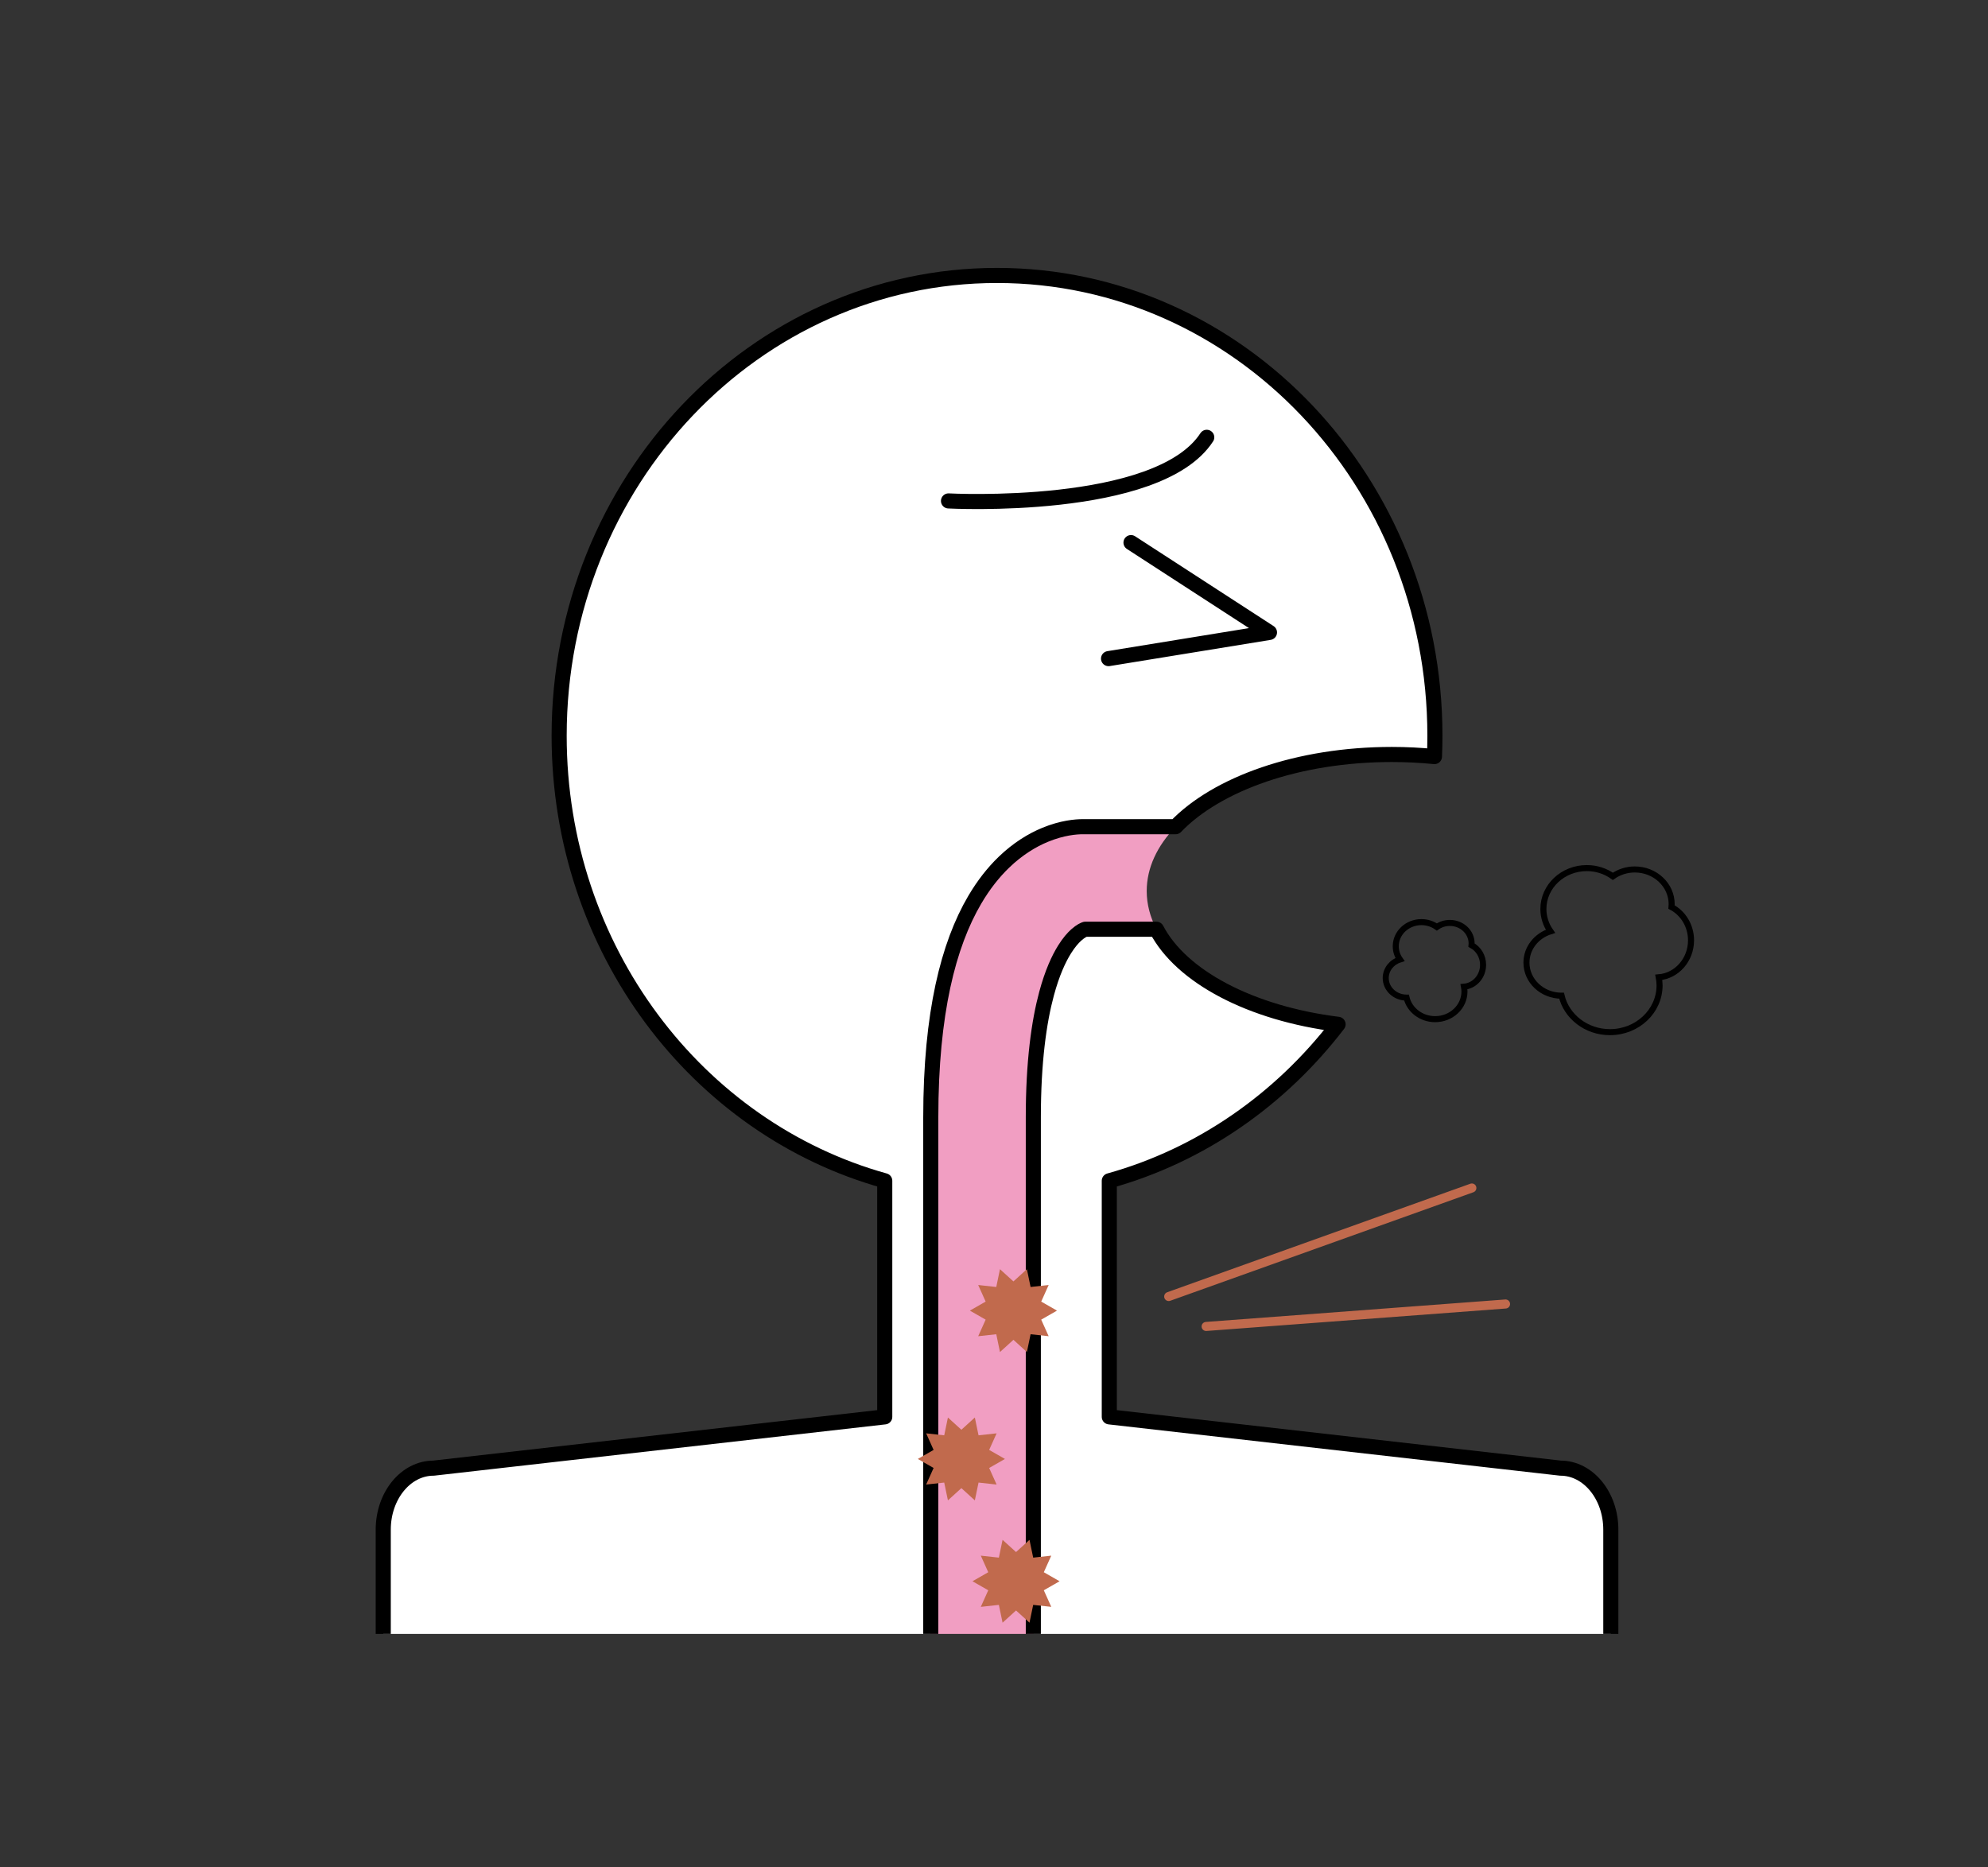 <?xml version="1.0" encoding="utf-8"?>
<!-- Generator: Adobe Illustrator 16.0.0, SVG Export Plug-In . SVG Version: 6.00 Build 0)  -->
<!DOCTYPE svg PUBLIC "-//W3C//DTD SVG 1.1//EN" "http://www.w3.org/Graphics/SVG/1.1/DTD/svg11.dtd">
<svg version="1.1" id="レイヤー_1" xmlns="http://www.w3.org/2000/svg" xmlns:xlink="http://www.w3.org/1999/xlink" x="0px"
	 y="0px" width="658.467px" height="618.464px" viewBox="0 0 658.467 618.464" enable-background="new 0 0 658.467 618.464"
	 xml:space="preserve">
<rect x="0" y="0" width="658.467" height="618.464" fill="#333333" stroke="none"/>
<g>
	<path fill="#F19EC2" d="M389.39,273.84h-30.645v0.001c0.234,0-1.254,1.336-1.074,1.343l9.471,1.128l-8.396-2.471
		c-0.033,0-0.055-0.002-0.088-0.002c-2.211,0-6.801,0.338-12.502,2.693c-4.261,1.753-9.084,4.671-13.651,9.09
		c-3.43,3.308-6.71,7.431-9.638,12.414c-4.399,7.485-8.022,16.862-10.563,28.646c-2.537,11.795-4.009,26.026-4.012,43.478
		c0,80.576,0,171.067,0,171.067h33.966c0,0,0-90.491,0-171.067c-0.005-18.405,1.873-31.698,4.371-40.968
		c1.869-6.963,4.064-11.649,6.006-14.744c1.461-2.326,2.771-3.772,3.814-4.719c1.57-1.405,2.557-1.766,2.984-1.92l0.008-0.003
		h-1.014l-0.316-0.012l18.053-2.392l-11.016-0.665l-5.512,3.011l-3.318,0.136l3.32-0.136l-0.197,0.058h23.611
		c-2.094-4.014-3.234-8.253-3.234-12.644C379.818,287.45,383.289,280.193,389.39,273.84z"/>
	<g>
		<defs>
			<rect id="SVGID_1_" x="93.463" y="54.054" width="471.06" height="487.173"/>
		</defs>
		<clipPath id="SVGID_2_">
			<use xlink:href="#SVGID_1_"  overflow="visible"/>
		</clipPath>
		<g clip-path="url(#SVGID_2_)">
			
				<path fill="#FFFFFF" stroke="#000000" stroke-width="5" stroke-linecap="round" stroke-linejoin="round" stroke-miterlimit="10" d="
				M516.865,486.313l-149.441-16.983v-78.207c30.289-8.423,56.674-26.907,75.775-51.821c-28.889-3.604-51.951-15.786-60.146-31.495
				h-23.611l-0.008,0.003c-0.428,0.154-1.414,0.515-2.984,1.92c-1.043,0.946-2.354,2.393-3.814,4.719
				c-1.941,3.095-4.137,7.781-6.006,14.744c-2.498,9.27-4.376,22.563-4.371,40.968c0,80.576,0,180.985,0,180.985h-33.966
				c0,0,0-100.409,0-180.985c0.002-17.451,1.475-31.683,4.012-43.478c2.541-11.784,6.164-21.161,10.563-28.646
				c2.928-4.983,6.208-9.106,9.638-12.414c4.567-4.419,9.391-7.337,13.651-9.09c5.701-2.354,10.291-2.693,12.502-2.693
				c0.033,0,0.055,0.002,0.088,0.002v-0.001h30.645c13.678-14.237,40.617-23.925,71.623-23.925c4.814,0,9.521,0.247,14.107,0.695
				c0.096-2.286,0.15-4.583,0.15-6.894c0-84.209-64.936-152.474-145.037-152.474c-80.102,0-145.037,68.265-145.037,152.474
				c0,70.694,45.767,130.142,107.848,147.406v78.207l-149.44,16.983c-9.207,0-16.669,9.125-16.669,20.381v407.119
				c0,11.254,7.463,20.379,16.669,20.379h373.26c9.205,0,16.67-9.125,16.67-20.379V506.693
				C533.535,495.438,526.07,486.313,516.865,486.313z"/>
			<polygon fill="#F19EC2" points="359.63,307.715 359.636,307.748 359.638,307.748 			"/>
		</g>
	</g>
	
		<polyline fill="#FFFFFF" stroke="#000000" stroke-width="5" stroke-linecap="round" stroke-linejoin="round" stroke-miterlimit="10" points="
		374.611,179.735 420.478,209.486 367.173,218.164 	"/>
	<g>
		<polygon fill="#C16A4D" points="350.095,434.133 344.871,437.124 347.339,442.613 341.353,441.959 340.128,447.855 
			335.669,443.805 331.21,447.855 329.987,441.959 323.999,442.613 326.469,437.123 321.244,434.133 326.469,431.142 324,425.652 
			329.987,426.307 331.21,420.41 335.669,424.461 340.128,420.41 341.353,426.307 347.341,425.652 344.871,431.143 		"/>
		<polygon fill="#C16A4D" points="332.855,483.268 327.63,486.258 330.098,491.747 324.113,491.094 322.888,496.989 
			318.429,492.938 313.97,496.989 312.746,491.094 306.759,491.747 309.229,486.258 304.004,483.268 309.229,480.277 
			306.761,474.786 312.746,475.44 313.97,469.545 318.429,473.596 322.887,469.545 324.113,475.44 330.099,474.786 327.63,480.277 
					"/>
		<polygon fill="#C16A4D" points="350.957,523.782 345.732,526.771 348.201,532.262 342.214,531.608 340.99,537.503 
			336.531,533.453 332.073,537.503 330.847,531.608 324.861,532.262 327.33,526.771 322.106,523.782 327.33,520.792 
			324.862,515.303 330.847,515.954 332.073,510.06 336.531,514.11 340.989,510.06 342.214,515.954 348.201,515.303 345.732,520.792 
					"/>
	</g>
	
		<line fill="none" stroke="#C16A4D" stroke-width="3" stroke-linecap="round" stroke-linejoin="round" stroke-miterlimit="10" x1="387.099" y1="429.463" x2="487.509" y2="393.513"/>
	
		<line fill="none" stroke="#C16A4D" stroke-width="3" stroke-linecap="round" stroke-linejoin="round" stroke-miterlimit="10" x1="498.666" y1="431.941" x2="399.496" y2="439.379"/>
	
		<path fill="#FFFFFF" stroke="#000000" stroke-width="5" stroke-linecap="round" stroke-linejoin="round" stroke-miterlimit="10" d="
		M314.164,165.93c0,0,69.419,3.717,85.535-21.075"/>
	<path fill="none" stroke="#000000" stroke-width="2" stroke-miterlimit="10" d="M560.103,311.472c0-4.836-2.639-9.01-6.465-11.022
		c0.027-0.314,0.051-0.631,0.051-0.953c0-6.347-5.465-11.493-12.207-11.493c-2.727,0-5.236,0.853-7.268,2.275
		c-2.406-1.706-5.387-2.728-8.631-2.728c-7.941,0-14.379,6.063-14.379,13.539c0,2.734,0.867,5.275,2.348,7.404
		c-4.623,1.446-7.959,5.543-7.959,10.381c0,6.044,5.203,10.944,11.623,10.944c0.002,0,0.006-0.001,0.008-0.001
		c1.646,6.91,8.189,12.077,16.023,12.077c9.076,0,16.434-6.927,16.434-15.474c0-0.919-0.1-1.814-0.264-2.69
		C555.396,323.23,560.103,317.939,560.103,311.472z"/>
	<path fill="none" stroke="#000000" stroke-width="2" stroke-miterlimit="10" d="M491.226,319.593c0-2.861-1.559-5.33-3.822-6.52
		c0.016-0.187,0.029-0.373,0.029-0.564c0-3.755-3.232-6.798-7.221-6.798c-1.613,0-3.096,0.504-4.299,1.346
		c-1.422-1.008-3.186-1.613-5.105-1.613c-4.695,0-8.504,3.586-8.504,8.009c0,1.617,0.512,3.119,1.389,4.379
		c-2.734,0.855-4.709,3.279-4.709,6.141c0,3.574,3.078,6.474,6.877,6.474c0,0,0.002-0.001,0.004-0.001
		c0.975,4.087,4.844,7.144,9.479,7.144c5.367,0,9.719-4.098,9.719-9.152c0-0.544-0.059-1.074-0.156-1.592
		C488.443,326.548,491.226,323.418,491.226,319.593z"/>
</g>
</svg>
